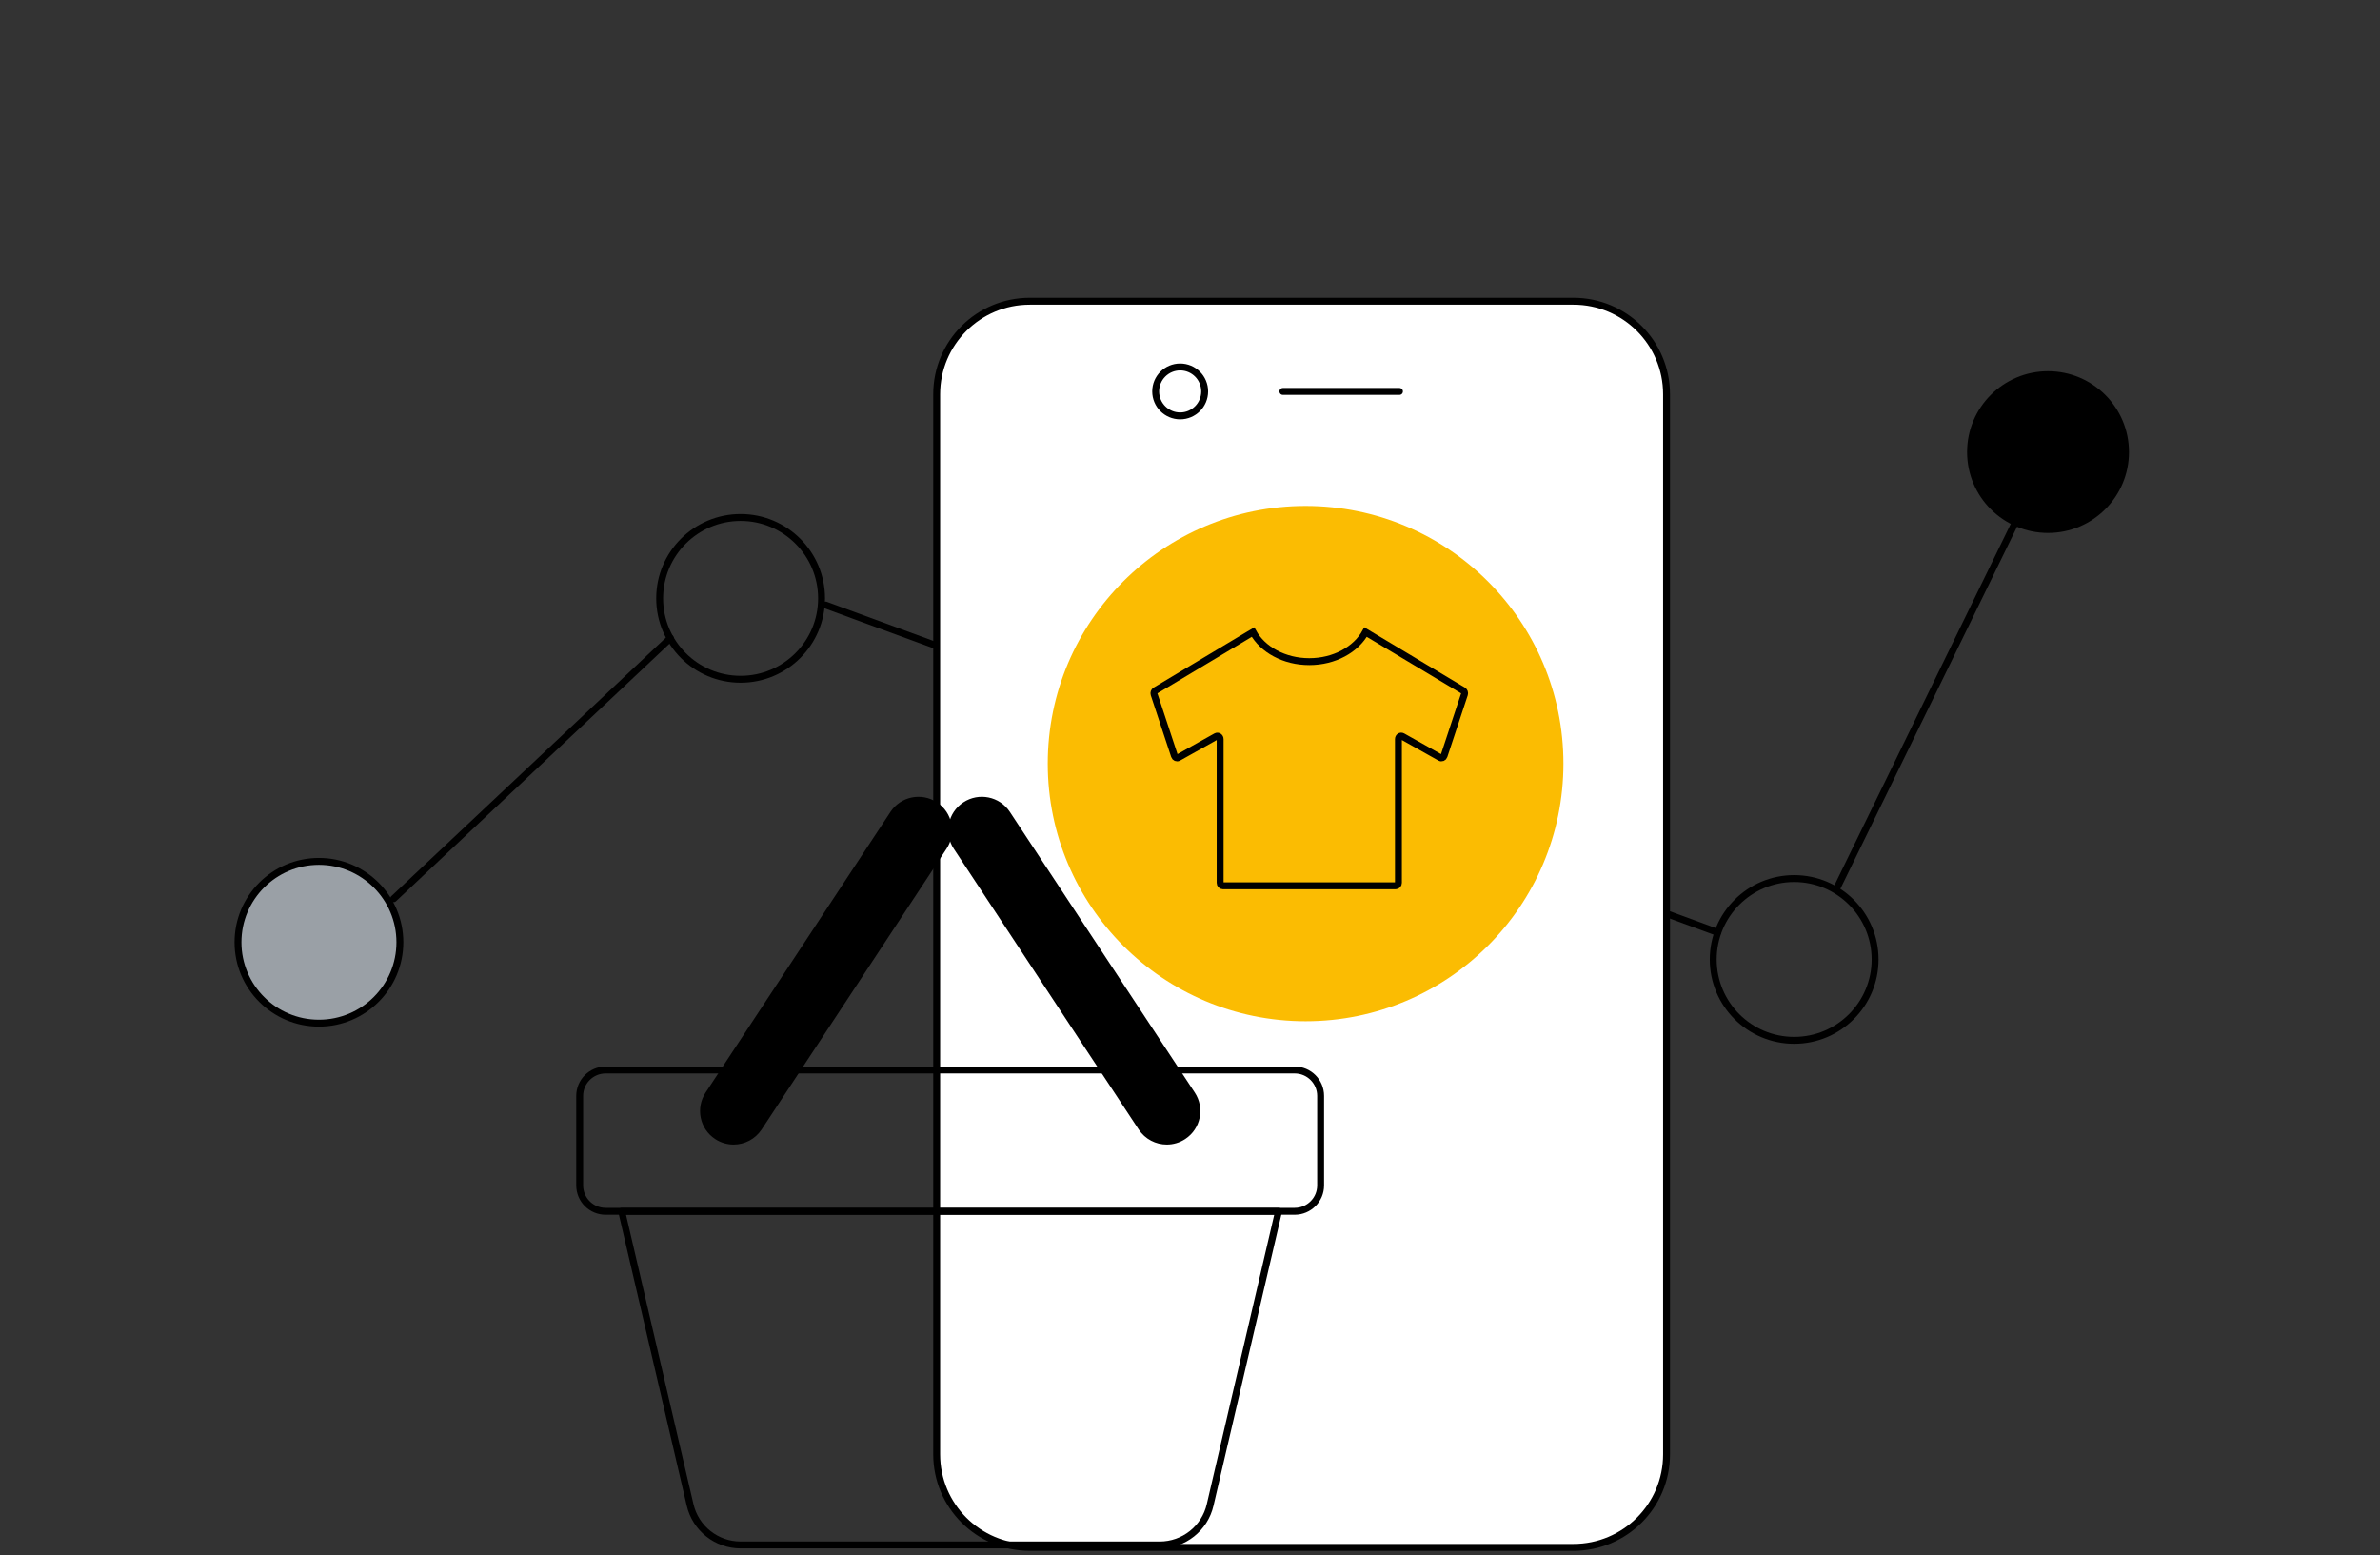 <svg width="300" height="196" viewBox="0 0 300 196" fill="none" xmlns="http://www.w3.org/2000/svg">
<rect x="0" y="0" width="300" height="196" fill="#333333" stroke="none"/>
<path d="M104.07 76.247L216.5 117.5" stroke="black" stroke-width="0.87" stroke-miterlimit="10" stroke-linecap="round" stroke-linejoin="round"/>
<path d="M40.203 128.935C45.837 128.935 50.405 124.372 50.405 118.743C50.405 113.114 45.837 108.551 40.203 108.551C34.568 108.551 30 113.114 30 118.743C30 124.372 34.568 128.935 40.203 128.935Z" fill="#9AA0A6" stroke="black" stroke-width="0.87" stroke-miterlimit="10" stroke-linecap="round" stroke-linejoin="round"/>
<path d="M231.5 112L254.07 65.758" stroke="black" stroke-width="0.87" stroke-miterlimit="10" stroke-linecap="round" stroke-linejoin="round"/>
<path d="M49.621 113.255L84.5 80.418" stroke="black" stroke-width="0.87" stroke-miterlimit="10" stroke-linecap="round" stroke-linejoin="round"/>
<path d="M258.156 67.162C263.791 67.162 268.358 62.599 268.358 56.97C268.358 51.341 263.791 46.777 258.156 46.777C252.521 46.777 247.953 51.341 247.953 56.97C247.953 62.599 252.521 67.162 258.156 67.162Z" fill="black"/>
<path d="M226.156 131.101C231.791 131.101 236.358 126.538 236.358 120.909C236.358 115.28 231.791 110.716 226.156 110.716C220.521 110.716 215.953 115.28 215.953 120.909C215.953 126.538 220.521 131.101 226.156 131.101Z" stroke="black" stroke-width="0.87" stroke-miterlimit="10" stroke-linecap="round" stroke-linejoin="round"/>
<path d="M93.355 85.599C98.99 85.599 103.558 81.036 103.558 75.407C103.558 69.778 98.99 65.215 93.355 65.215C87.72 65.215 83.152 69.778 83.152 75.407C83.152 81.036 87.72 85.599 93.355 85.599Z" stroke="black" stroke-width="0.87" stroke-miterlimit="10" stroke-linecap="round" stroke-linejoin="round"/>
<path d="M198.335 37.961L129.806 37.961C123.32 37.961 118.07 43.205 118.07 49.685L118.07 183.276C118.07 189.756 123.32 195 129.806 195H198.335C204.821 195 210.07 189.756 210.07 183.276V49.685C210.07 43.205 204.821 37.961 198.335 37.961Z" fill="white" stroke="black" stroke-width="0.87" stroke-miterlimit="10" stroke-linecap="round" stroke-linejoin="round"/>
<path d="M148.761 52.41C150.466 52.41 151.848 51.029 151.848 49.326C151.848 47.623 150.466 46.242 148.761 46.242C147.056 46.242 145.674 47.623 145.674 49.326C145.674 51.029 147.056 52.41 148.761 52.41Z" stroke="black" stroke-width="0.87" stroke-miterlimit="10" stroke-linecap="round" stroke-linejoin="round"/>
<path d="M161.707 49.326H176.403" stroke="black" stroke-width="0.87" stroke-miterlimit="10" stroke-linecap="round" stroke-linejoin="round"/>
<ellipse cx="164.57" cy="96.227" rx="32.5" ry="32.467" fill="#FBBC02"/>
<path d="M172.128 79.654C170.924 81.85 168.201 83.378 165.035 83.378C161.87 83.378 159.146 81.85 157.942 79.654L145.632 87.024C145.482 87.114 145.415 87.309 145.471 87.485L148.044 95.26C148.115 95.478 148.344 95.575 148.532 95.47L153.288 92.806C153.52 92.675 153.798 92.858 153.798 93.143V111.252C153.798 111.462 153.955 111.631 154.147 111.631H165.035H175.924C176.115 111.631 176.273 111.462 176.273 111.252V93.139C176.273 92.855 176.55 92.671 176.783 92.802L181.535 95.47C181.723 95.575 181.952 95.478 182.023 95.26L184.596 87.485C184.652 87.309 184.585 87.114 184.435 87.024L172.128 79.654Z" stroke="black" stroke-width="0.87" stroke-miterlimit="10"/>
<path d="M163.198 152.647H76.338C74.534 152.647 73.07 151.184 73.07 149.383V138.102C73.07 136.3 74.534 134.838 76.338 134.838H163.198C165.002 134.838 166.466 136.3 166.466 138.102V149.383C166.466 151.184 165.002 152.647 163.198 152.647Z" stroke="black" stroke-width="0.87" stroke-miterlimit="10" stroke-linecap="round" stroke-linejoin="round"/>
<path d="M146.181 194.695H93.353C90.315 194.695 87.681 192.606 86.988 189.648L78.362 152.647H161.165L152.539 189.648C151.859 192.606 149.219 194.695 146.181 194.695Z" stroke="black" stroke-width="0.87" stroke-miterlimit="10" stroke-linecap="round" stroke-linejoin="round"/>
<path d="M92.467 143.925C91.729 143.925 90.977 143.716 90.317 143.279C88.507 142.091 88.01 139.662 89.2 137.854L112.503 102.484C113.692 100.676 116.123 100.18 117.933 101.368C119.743 102.556 120.24 104.985 119.051 106.793L95.748 142.162C94.99 143.305 93.741 143.925 92.467 143.925Z" fill="black" stroke="black" stroke-width="0.619" stroke-miterlimit="10" stroke-linecap="round" stroke-linejoin="round"/>
<path d="M147.071 143.925C145.796 143.925 144.548 143.305 143.79 142.162L120.487 106.793C119.291 104.985 119.794 102.556 121.605 101.368C123.415 100.18 125.846 100.676 127.035 102.484L150.345 137.854C151.534 139.662 151.037 142.091 149.227 143.279C148.561 143.716 147.809 143.925 147.071 143.925Z" fill="black" stroke="black" stroke-width="0.619" stroke-miterlimit="10" stroke-linecap="round" stroke-linejoin="round"/>
</svg>
